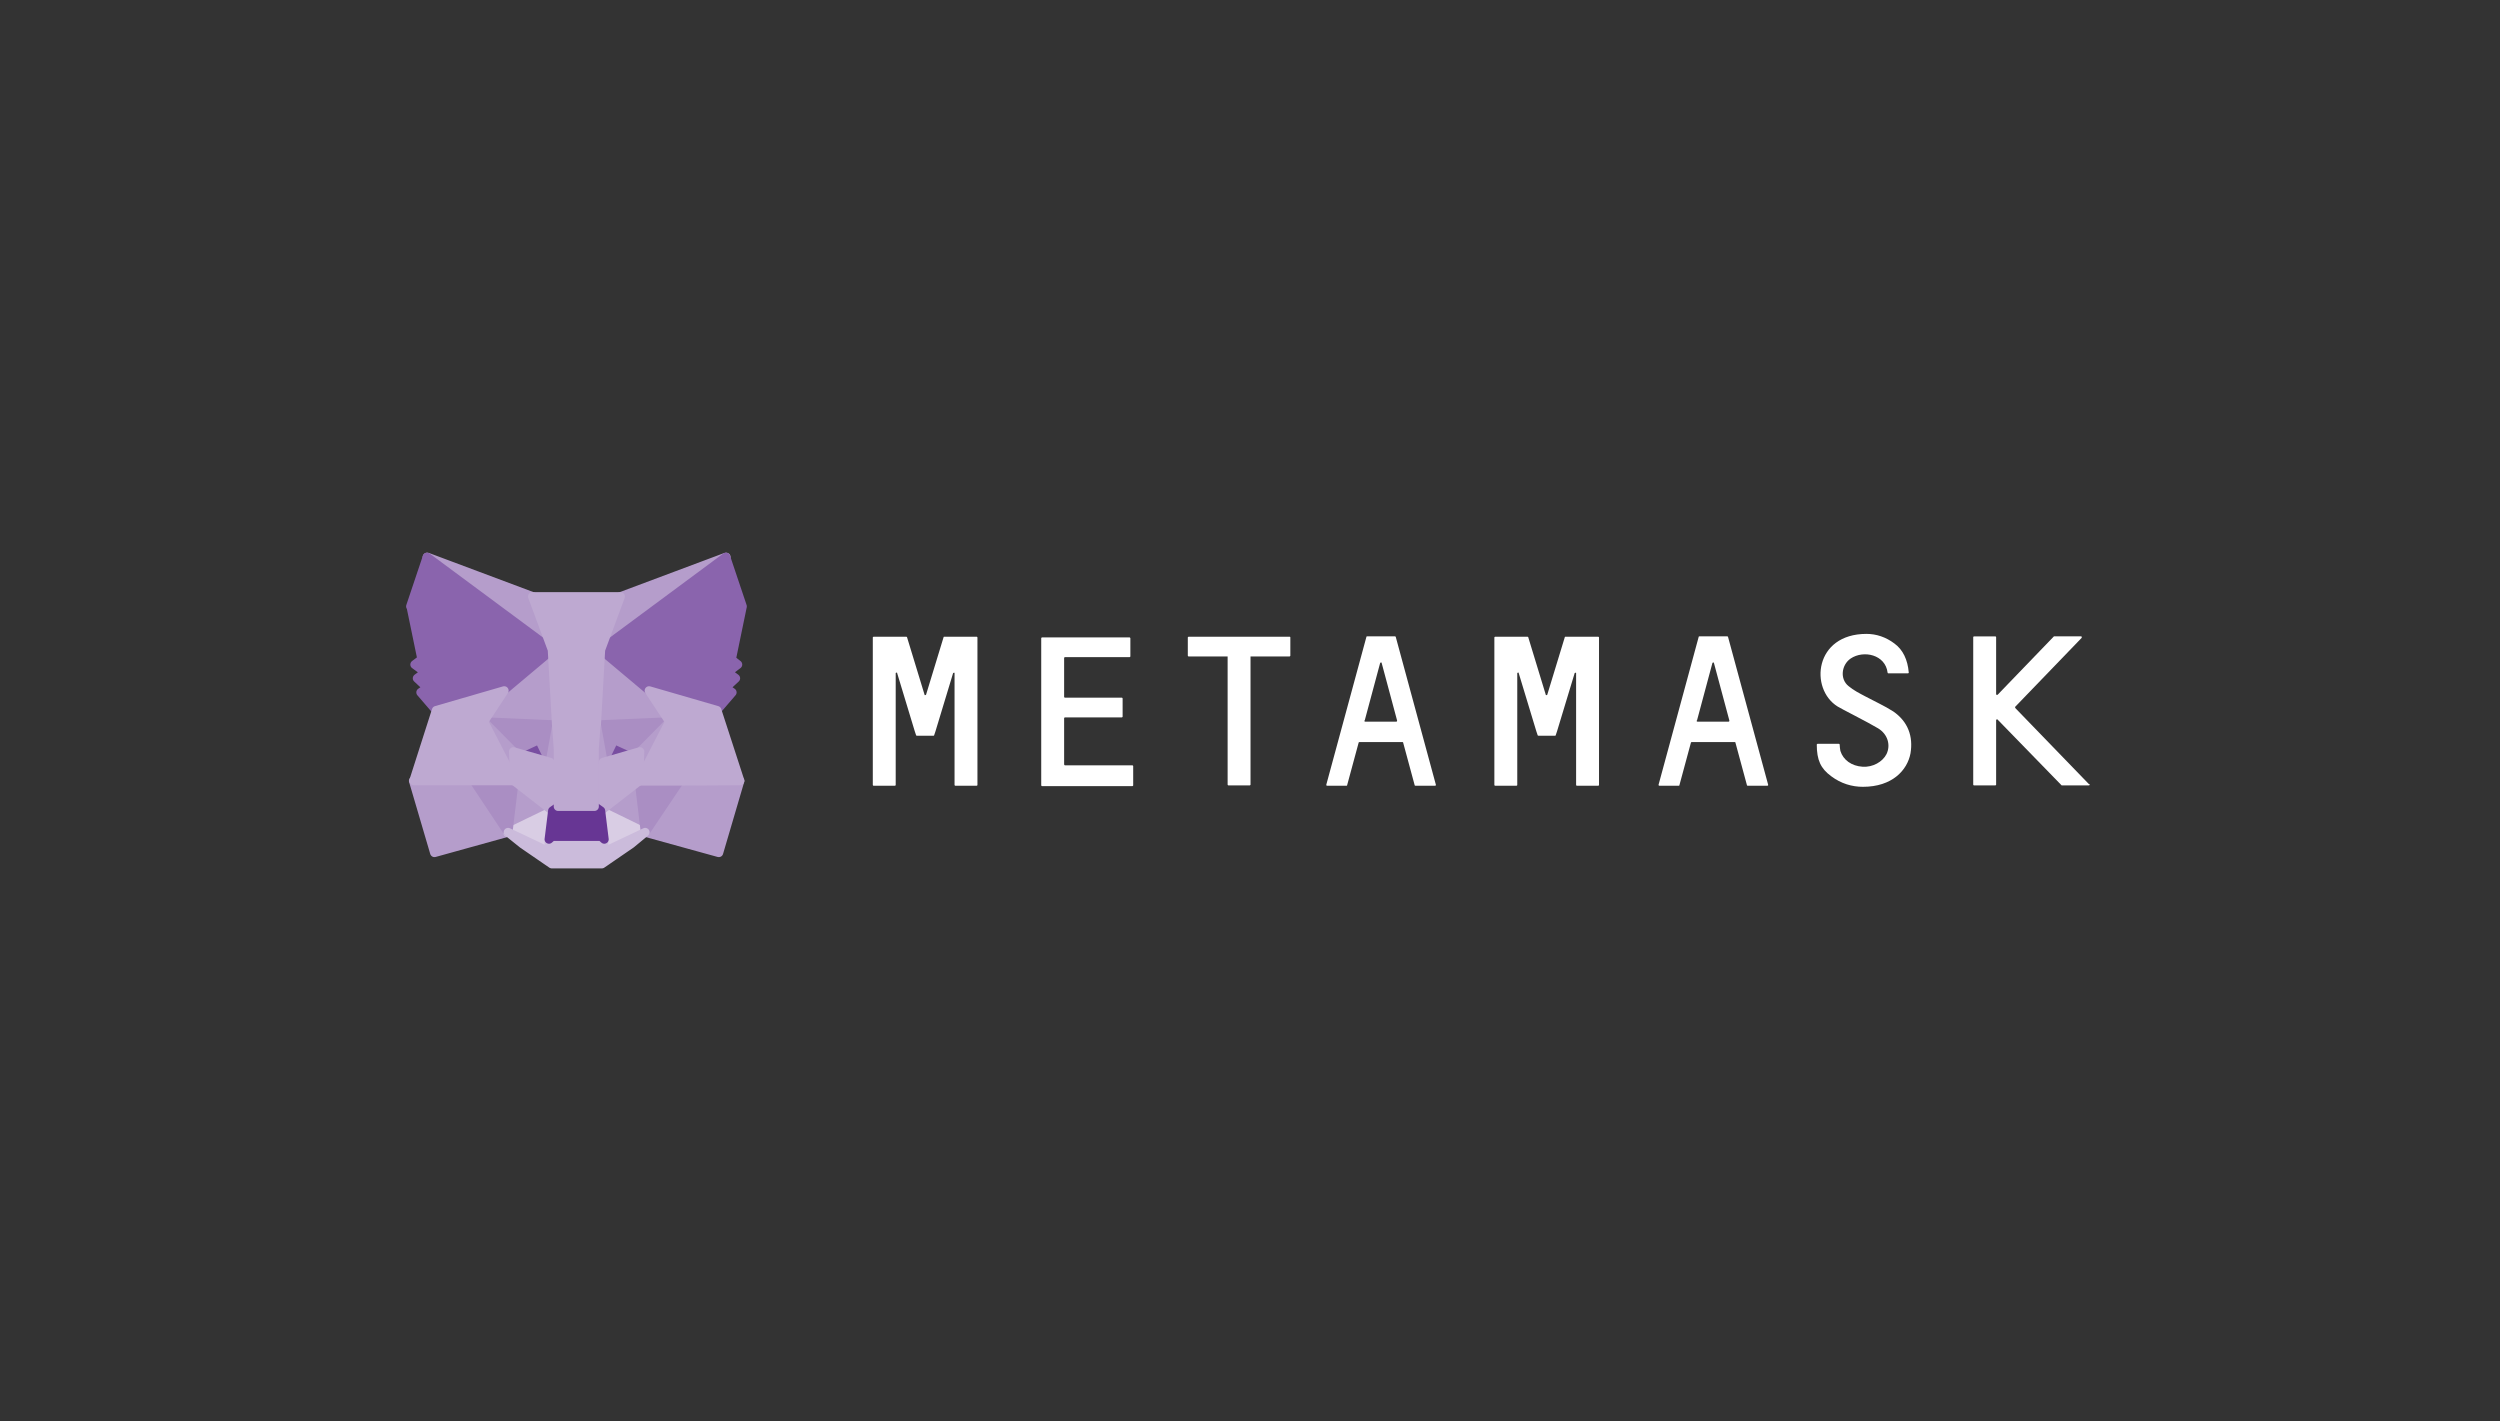 <?xml version="1.0" encoding="UTF-8"?>
<svg id="Layer_2" data-name="Layer 2" xmlns="http://www.w3.org/2000/svg" viewBox="0 0 70.95 40.34">
  <rect x="0" y="0" width="70.95" height="40.34" fill="#333333" stroke="none"/>
  <defs>
    <style>
      .cls-1 {
        fill: #8a64ad;
        stroke: #8a64ad;
      }

      .cls-1, .cls-2, .cls-3, .cls-4, .cls-5, .cls-6, .cls-7, .cls-8 {
        stroke-linecap: round;
        stroke-linejoin: round;
        stroke-width: .25px;
      }

      .cls-9 {
        fill: none;
      }

      .cls-2 {
        fill: #794ea1;
        stroke: #794ea1;
      }

      .cls-3 {
        fill: #aa8ec3;
        stroke: #aa8ec3;
      }

      .cls-4 {
        fill: #b59dcb;
        stroke: #b59dcb;
      }

      .cls-5 {
        fill: #cbbbdb;
        stroke: #cbbbdb;
      }

      .cls-6 {
        fill: #d9cde4;
        stroke: #d9cde4;
      }

      .cls-10 {
        fill: #fff;
      }

      .cls-7 {
        fill: #bea9d1;
        stroke: #bea9d1;
      }

      .cls-8 {
        fill: #673694;
        stroke: #673694;
      }
    </style>
  </defs>
  <g id="Layer_1-2" data-name="Layer 1">
    <rect class="cls-9" width="70.95" height="40.34" rx="1.63" ry="1.63"/>
    <g>
      <path class="cls-10" d="M53.73,20.19c-.25-.16-.52-.28-.78-.42-.17-.09-.35-.18-.49-.3-.25-.2-.2-.6.06-.78.37-.25.99-.11,1.05.4,0,.01.01.02.02.02h.56s.03-.01.02-.03c-.03-.35-.16-.64-.41-.82-.24-.18-.51-.27-.79-.27-1.48,0-1.62,1.56-.82,2.06.09.06.87.45,1.15.62.28.17.36.48.24.73-.11.22-.39.38-.68.36-.31-.02-.55-.19-.63-.45-.01-.05-.02-.14-.02-.18,0-.01-.01-.02-.02-.02h-.61s-.02.01-.02.02c0,.44.11.68.41.9.28.21.59.3.9.3.83,0,1.26-.47,1.35-.95.08-.48-.07-.9-.49-1.19Z"/>
      <path class="cls-10" d="M27.36,18.07h-.56s-.02,0-.02.01l-.5,1.64s-.04.02-.04,0l-.5-1.64s-.01-.01-.02-.01h-.93s-.02.01-.02.02v4.19s.01.02.02.02h.61s.02-.01.02-.02v-3.18s.04-.03.04,0l.5,1.65.04.12s.01.01.02.01h.47s.02,0,.02-.01l.04-.12.5-1.65s.04-.02.04,0v3.18s.01.02.02.02h.61s.02-.01.02-.02v-4.19s-.01-.02-.02-.02h-.36Z"/>
      <path class="cls-10" d="M44.43,18.07s-.02,0-.02.01l-.5,1.64s-.04.02-.04,0l-.5-1.64s-.01-.01-.02-.01h-.92s-.02.01-.02.02v4.19s.01.02.02.02h.61s.02-.01.02-.02v-3.18s.04-.03.04,0l.5,1.65.04.12s.01.01.02.01h.47s.02,0,.02-.01l.04-.12.5-1.65s.04-.02.04,0v3.18s.01.02.02.02h.61s.02-.01.02-.02v-4.19s-.01-.02-.02-.02h-.92Z"/>
      <path class="cls-10" d="M36.6,18.07h-2.87s-.02.01-.02.02v.52s.01.02.02.02h1.11v3.64s.01.02.02.02h.61s.02-.01.02-.02v-3.64h1.11s.02-.01.02-.02v-.52s0-.02-.02-.02Z"/>
      <path class="cls-10" d="M40.18,22.3h.55s.03-.01.02-.03l-1.14-4.2s-.01-.01-.02-.01h-.79s-.02,0-.02.01l-1.14,4.2s0,.03.02.03h.55s.02,0,.02-.01l.33-1.22s.01-.01.02-.01h1.22s.02,0,.02.01l.33,1.22s.01.01.02.01ZM38.73,20.45l.44-1.64s.04-.02.04,0l.44,1.64s0,.03-.02.03h-.89s-.03-.01-.02-.03Z"/>
      <path class="cls-10" d="M49.61,22.3h.55s.03-.01.02-.03l-1.14-4.2s-.01-.01-.02-.01h-.79s-.02,0-.02.01l-1.14,4.2s0,.03.02.03h.55s.02,0,.02-.01l.33-1.22s.01-.01.02-.01h1.22s.02,0,.02.01l.33,1.22s.01.01.02.01ZM48.16,20.45l.44-1.64s.04-.02.04,0l.44,1.64s0,.03-.02.03h-.89s-.03-.01-.02-.03Z"/>
      <path class="cls-10" d="M30.2,21.68v-1.3s.01-.02.02-.02h1.62s.02-.01.02-.02v-.52s-.01-.02-.02-.02h-1.62s-.02-.01-.02-.02v-1.11s.01-.02.02-.02h1.84s.02-.01.02-.02v-.52s-.01-.02-.02-.02h-2.49s-.02.01-.02.02v4.18s.01.02.02.02h2.57s.02-.01.02-.02v-.55s-.01-.02-.02-.02h-1.92s-.02-.01-.02-.03Z"/>
      <path class="cls-10" d="M59.29,22.26l-2.1-2.17s0-.02,0-.03l1.89-1.96s0-.04-.01-.04h-.77s-.01,0-.01,0l-1.6,1.66s-.04,0-.04-.01v-1.63s-.01-.02-.02-.02h-.61s-.02.01-.02.02v4.19s.01.02.02.02h.61s.02-.01.02-.02v-1.84s.03-.03.04-.01l1.82,1.87s.01,0,.01,0h.77s.03-.03.01-.04Z"/>
      <path class="cls-4" d="M20.61,15.81l-3.68,2.72.68-1.6,2.99-1.12Z"/>
      <path class="cls-4" d="M12.12,15.81l3.65,2.75-.65-1.63-2.99-1.12Z"/>
      <path class="cls-4" d="M19.28,22.12l-.98,1.5,2.1.58.6-2.04-1.72-.03Z"/>
      <path class="cls-4" d="M11.73,22.16l.6,2.04,2.09-.58-.97-1.5-1.71.03Z"/>
      <path class="cls-4" d="M14.31,19.6l-.58.88,2.07.09-.07-2.23-1.42,1.26Z"/>
      <path class="cls-4" d="M18.42,19.6l-1.44-1.28-.05,2.26,2.07-.09-.58-.88Z"/>
      <path class="cls-4" d="M14.42,23.62l1.26-.61-1.08-.84-.17,1.45Z"/>
      <path class="cls-4" d="M17.05,23.01l1.25.61-.17-1.45-1.08.84Z"/>
      <path class="cls-6" d="M18.3,23.62l-1.25-.61.1.81v.34s1.15-.55,1.15-.55Z"/>
      <path class="cls-6" d="M14.42,23.62l1.16.55v-.34s.09-.81.09-.81l-1.26.61Z"/>
      <path class="cls-2" d="M15.61,21.63l-1.04-.3.73-.34.31.64Z"/>
      <path class="cls-2" d="M17.12,21.63l.31-.64.74.34-1.04.3Z"/>
      <path class="cls-3" d="M14.42,23.62l.18-1.5-1.16.03.97,1.46Z"/>
      <path class="cls-3" d="M18.13,22.12l.18,1.5.98-1.46-1.16-.03Z"/>
      <path class="cls-3" d="M19,20.48l-2.07.09.19,1.06.31-.64.74.34.84-.85Z"/>
      <path class="cls-3" d="M14.57,21.33l.73-.34.31.64.19-1.06-2.07-.09.84.85Z"/>
      <path class="cls-4" d="M13.73,20.48l.87,1.69-.03-.84-.84-.85Z"/>
      <path class="cls-4" d="M18.17,21.33l-.03.84.87-1.69-.84.85Z"/>
      <path class="cls-4" d="M15.8,20.57l-.19,1.06.24,1.26.05-1.65-.11-.66Z"/>
      <path class="cls-4" d="M16.93,20.57l-.1.66.05,1.66.24-1.26-.19-1.06Z"/>
      <path class="cls-7" d="M17.12,21.63l-.24,1.26.17.12,1.08-.84.03-.84-1.04.3Z"/>
      <path class="cls-7" d="M14.57,21.33l.03.84,1.08.84.17-.12-.24-1.26-1.04-.3Z"/>
      <path class="cls-5" d="M17.14,24.17v-.34s-.08-.08-.08-.08h-1.39l-.09.08v.34s-1.16-.55-1.16-.55l.41.33.83.57h1.42l.83-.57.4-.33-1.16.55Z"/>
      <path class="cls-8" d="M17.05,23.01l-.17-.12h-1.03l-.17.12-.1.81.09-.08h1.39l.09.08-.1-.81Z"/>
      <path class="cls-1" d="M20.76,18.71l.31-1.5-.47-1.4-3.55,2.63,1.37,1.15,1.93.56.43-.5-.19-.13.29-.27-.23-.17.29-.22-.19-.15Z"/>
      <path class="cls-1" d="M11.66,17.21l.31,1.5-.2.15.3.22-.23.17.29.27-.19.13.43.5,1.93-.56,1.37-1.15-3.55-2.63-.47,1.4Z"/>
      <path class="cls-7" d="M20.35,20.16l-1.93-.56.58.88-.87,1.69h1.15s1.72-.01,1.72-.01l-.65-2Z"/>
      <path class="cls-7" d="M14.31,19.6l-1.93.56-.64,2h2.86s-.87-1.68-.87-1.68l.58-.88Z"/>
      <path class="cls-7" d="M16.93,20.57l.12-2.13.56-1.51h-2.5l.56,1.51.12,2.13.05.67v1.65h1.03v-1.65s.05-.67.05-.67Z"/>
    </g>
  </g>
</svg>